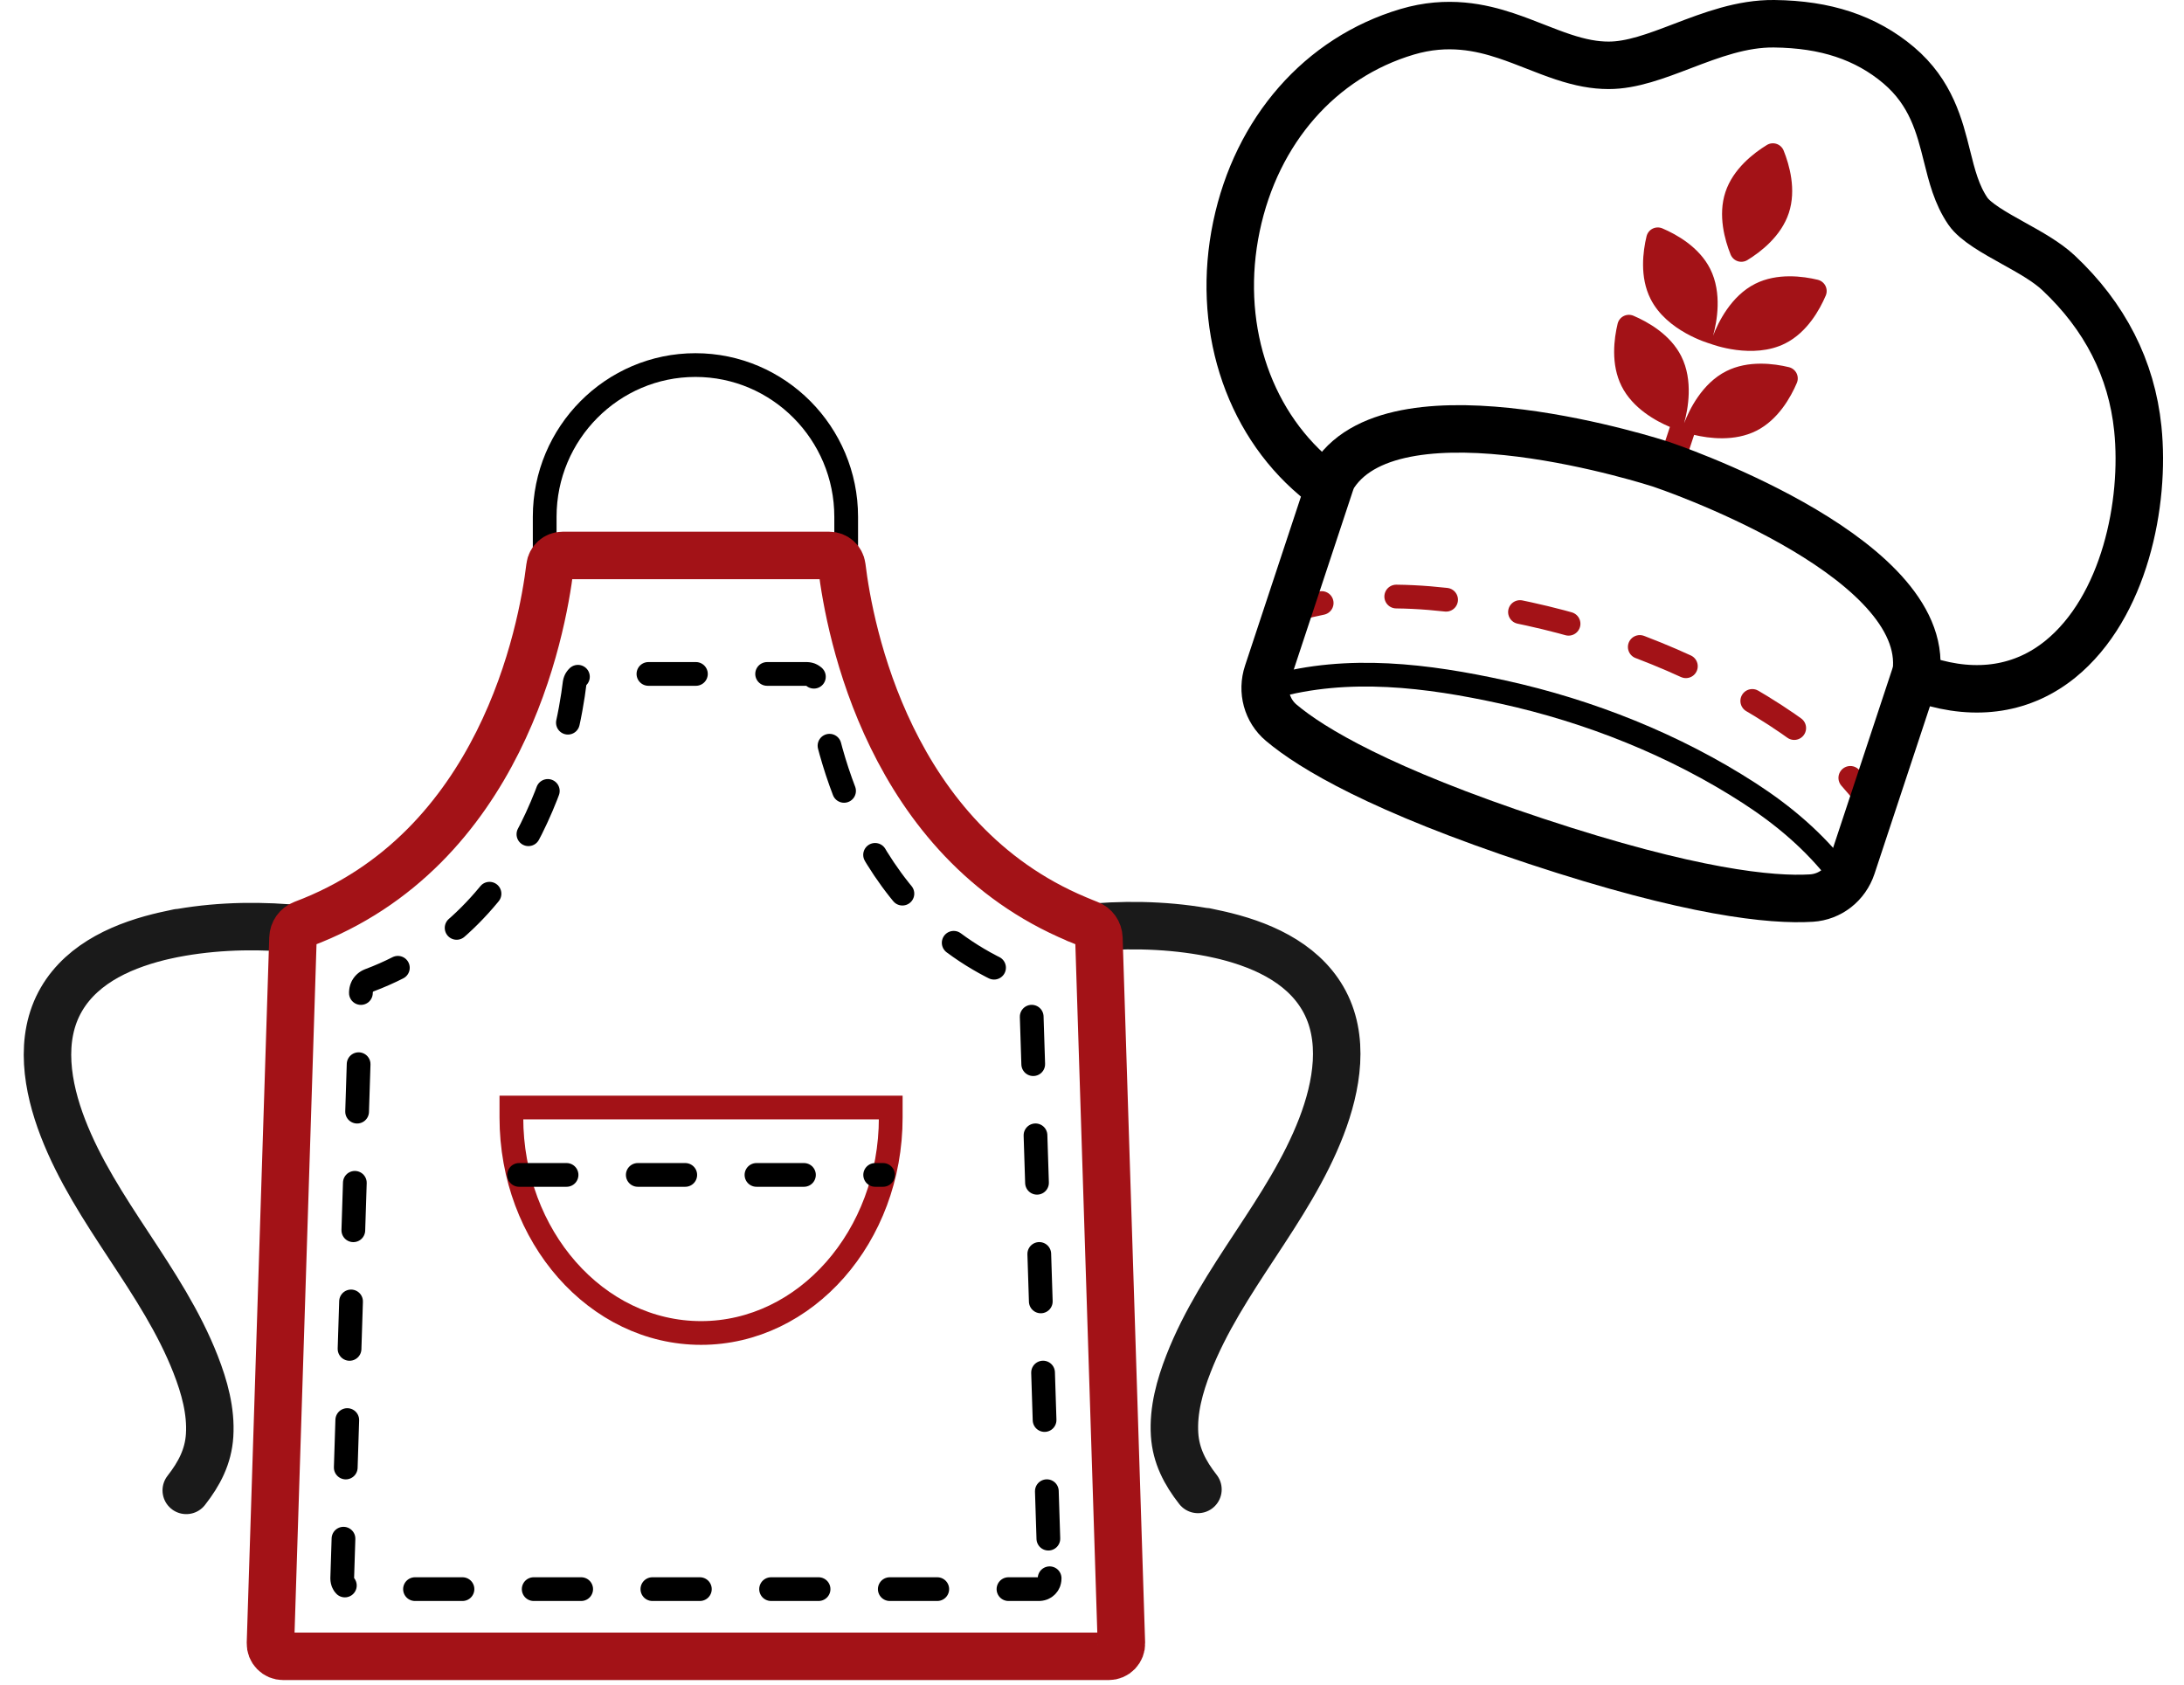 <?xml version="1.0" encoding="UTF-8"?>
<svg width="92px" height="71px" viewBox="0 0 92 71" version="1.1" xmlns="http://www.w3.org/2000/svg" xmlns:xlink="http://www.w3.org/1999/xlink">
    <title>BE64AF3D-7483-4126-BD91-54B74B0AAECD</title>
    <g id="Maquettes" stroke="none" stroke-width="1" fill="none" fill-rule="evenodd">
        <g id="FournilAydat---Homepage-_-Maquettes" transform="translate(-692, -4574)">
            <g id="Group-33" transform="translate(694, 4575)">
                <path d="M70.901,9.723 C70.955,9.856 71.064,9.959 71.2,10.004 C71.336,10.049 71.485,10.032 71.608,9.957 C72.158,9.621 73.029,8.957 73.353,7.974 C73.678,6.993 73.376,5.941 73.135,5.343 C73.081,5.21 72.972,5.107 72.836,5.062 C72.7,5.017 72.55,5.033 72.428,5.109 C71.878,5.445 71.008,6.109 70.683,7.091 C70.358,8.073 70.66,9.125 70.901,9.723" id="Fill-1" fill="#A31217"></path>
                <path d="M71.938,10.955 C70.918,11.468 70.378,12.583 70.162,13.144 C70.323,12.565 70.554,11.348 70.041,10.328 C69.576,9.404 68.619,8.873 68.025,8.621 C67.893,8.565 67.743,8.57 67.614,8.634 C67.486,8.698 67.394,8.816 67.36,8.956 C67.209,9.583 67.063,10.668 67.528,11.591 C68.214,12.956 69.975,13.461 70.05,13.482 C70.121,13.51 71.837,14.155 73.202,13.468 C74.126,13.003 74.656,12.046 74.909,11.452 C74.965,11.32 74.96,11.17 74.896,11.042 C74.831,10.914 74.713,10.821 74.574,10.787 C73.947,10.636 72.862,10.491 71.938,10.955" id="Fill-3" fill="#A31217"></path>
                <path d="M70.72,14.636 C69.7,15.149 69.16,16.264 68.944,16.825 C69.105,16.245 69.336,15.029 68.823,14.009 C68.359,13.085 67.401,12.555 66.808,12.302 C66.675,12.246 66.525,12.251 66.397,12.315 C66.269,12.379 66.176,12.497 66.142,12.636 C65.991,13.262 65.845,14.349 66.31,15.271 C66.779,16.205 67.753,16.737 68.344,16.986 L68.038,17.912 C67.938,18.213 68.066,18.526 68.367,18.625 C68.668,18.725 68.957,18.55 69.057,18.249 L69.364,17.321 C69.992,17.47 71.067,17.61 71.984,17.149 C72.907,16.685 73.438,15.727 73.691,15.133 C73.747,15.001 73.742,14.851 73.678,14.723 C73.613,14.595 73.495,14.502 73.356,14.468 C72.729,14.317 71.644,14.171 70.72,14.636" id="Fill-5" fill="#A31217"></path>
                <path d="M53.472,19.178 L53.39,19.109 C50.499,16.668 49.232,12.619 50.085,8.54 C50.932,4.491 53.62,1.426 57.275,0.34 C58.988,-0.169 60.398,0.16 61.435,0.503 C61.86,0.644 62.276,0.807 62.677,0.964 C63.079,1.121 63.458,1.27 63.846,1.398 C64.583,1.642 65.173,1.751 65.761,1.752 C66.736,1.754 67.769,1.36 68.862,0.943 C70.097,0.472 71.374,-0.015 72.736,0 C73.83,0.013 74.782,0.157 75.644,0.443 C76.51,0.729 77.295,1.168 77.978,1.746 C79.351,2.908 79.704,4.325 80.016,5.575 C80.225,6.413 80.423,7.204 80.895,7.895 C81.21,8.355 82.023,8.808 82.81,9.246 C83.502,9.63 84.218,10.028 84.715,10.495 C86.671,12.331 87.795,14.538 88.054,17.057 C88.377,20.196 87.494,24.574 84.793,26.768 C83.227,28.039 81.268,28.349 79.127,27.665 L79.125,27.664" id="Stroke-7" stroke="#000000" stroke-width="2"></path>
                <path d="M51.613,27.93 C54.789,27.037 58.133,27.458 61.312,28.156 C64.952,28.954 68.555,30.387 71.69,32.416 C73.149,33.362 74.433,34.453 75.496,35.83" id="Stroke-11" stroke="#000000"></path>
                <path d="M52.702,24.638 C53.025,24.547 53.349,24.47 53.675,24.405" id="Stroke-13" stroke="#A31217" stroke-linecap="round"></path>
                <path d="M56.816,24.132 C58.69,24.153 60.573,24.463 62.401,24.864 C66.042,25.663 69.644,27.095 72.779,29.125 C73.505,29.595 74.188,30.101 74.821,30.661" id="Stroke-15" stroke="#A31217" stroke-linecap="round" stroke-dasharray="2.105,3.157"></path>
                <path d="M75.944,31.771 C76.166,32.017 76.379,32.273 76.585,32.539" id="Stroke-17" stroke="#A31217" stroke-linecap="round"></path>
                <path d="M76.014,35.497 C75.761,36.262 75.09,36.787 74.304,36.835 C72.627,36.939 69.253,36.607 62.708,34.442 C56.162,32.276 53.256,30.531 51.971,29.447 C51.369,28.94 51.144,28.118 51.397,27.354 L54.034,19.382 C54.089,19.215 54.145,19.091 54.211,18.992 C56.906,14.956 67.852,18.52 67.963,18.556 C68.073,18.593 78.985,22.259 78.741,27.106 C78.735,27.225 78.706,27.358 78.651,27.525 L76.014,35.497 Z" id="Stroke-9" stroke="#000000" stroke-width="2"></path>
                <path d="M20.945,22.55 L20.945,20.773 C20.945,17.248 23.794,14.38 27.295,14.38 C30.796,14.38 33.645,17.248 33.645,20.773 L33.645,22.554" id="Stroke-19" stroke="#000000"></path>
                <path d="M10.137,38.095 C8.435,37.966 6.668,38.041 4.999,38.403 C4.241,38.573 6.523,38.072 4.999,38.403 C3.302,38.782 1.505,39.527 0.589,41.098 C-0.377,42.756 -0.007,44.811 0.646,46.507 C2.027,50.089 4.842,52.9 6.241,56.483 C6.611,57.43 6.895,58.446 6.83,59.472 C6.773,60.369 6.389,61.094 5.846,61.788" id="Stroke-27" stroke="#1A1A1A" stroke-width="2" stroke-linecap="round"></path>
                <path d="M44.172,38.055 C45.874,37.926 47.641,38.001 49.31,38.363 C50.068,38.533 47.786,38.032 49.31,38.363 C51.007,38.742 52.804,39.487 53.72,41.058 C54.686,42.716 54.316,44.771 53.663,46.467 C52.282,50.049 49.467,52.86 48.068,56.443 C47.698,57.39 47.414,58.406 47.479,59.432 C47.536,60.329 47.92,61.054 48.463,61.748" id="Stroke-29" stroke="#1A1A1A" stroke-width="2" stroke-linecap="round"></path>
                <path d="M45.238,68.228 C45.243,68.374 45.189,68.512 45.088,68.617 C44.986,68.722 44.85,68.779 44.704,68.779 L9.927,68.779 C9.782,68.779 9.645,68.722 9.544,68.617 C9.442,68.512 9.389,68.374 9.393,68.228 L10.341,38.519 C10.349,38.253 10.514,38.021 10.761,37.928 C19.106,34.797 20.836,25.611 21.168,22.871 C21.2,22.602 21.428,22.4 21.698,22.4 L32.933,22.4 C33.203,22.4 33.431,22.602 33.464,22.871 C33.788,25.554 35.459,34.412 43.361,37.721 C43.361,37.723 43.36,37.724 43.361,37.726 C43.361,37.726 43.375,37.73 43.395,37.735 C43.553,37.8 43.708,37.868 43.87,37.929 C44.117,38.021 44.282,38.253 44.291,38.519 L45.238,68.228 Z" id="Stroke-21" stroke="#A31217" stroke-width="2" stroke-linejoin="round"></path>
                <path d="M42.215,65.49 C42.219,65.611 42.175,65.726 42.09,65.813 C42.006,65.9 41.892,65.948 41.771,65.948 L12.86,65.948 C12.739,65.948 12.626,65.9 12.541,65.813 C12.457,65.726 12.412,65.611 12.416,65.49 L13.204,40.792 C13.211,40.571 13.348,40.378 13.553,40.301 C20.491,37.698 21.929,30.062 22.205,27.783 C22.232,27.56 22.421,27.392 22.646,27.392 L31.986,27.392 C32.21,27.392 32.4,27.56 32.427,27.783 C32.697,30.014 34.085,37.378 40.654,40.129 C40.654,40.13 40.654,40.132 40.654,40.133 C40.654,40.133 40.666,40.136 40.683,40.14 C40.814,40.195 40.943,40.251 41.078,40.301 C41.283,40.378 41.421,40.571 41.427,40.792 L42.215,65.49 Z" id="Stroke-23" stroke="#000000" stroke-linecap="round" stroke-dasharray="2,3"></path>
                <path d="M27.532,55.157 C23.126,55.157 19.542,51.085 19.542,46.08 L19.542,45.659 L35.522,45.659 L35.522,46.08 C35.522,51.085 31.937,55.157 27.532,55.157 Z" id="Stroke-25" stroke="#A31217"></path>
                <line x1="19.866" y1="48.498" x2="35.197" y2="48.498" id="Stroke-31" stroke="#000000" stroke-linecap="round" stroke-dasharray="2,3"></line>
            </g>
        </g>
    </g>
</svg>